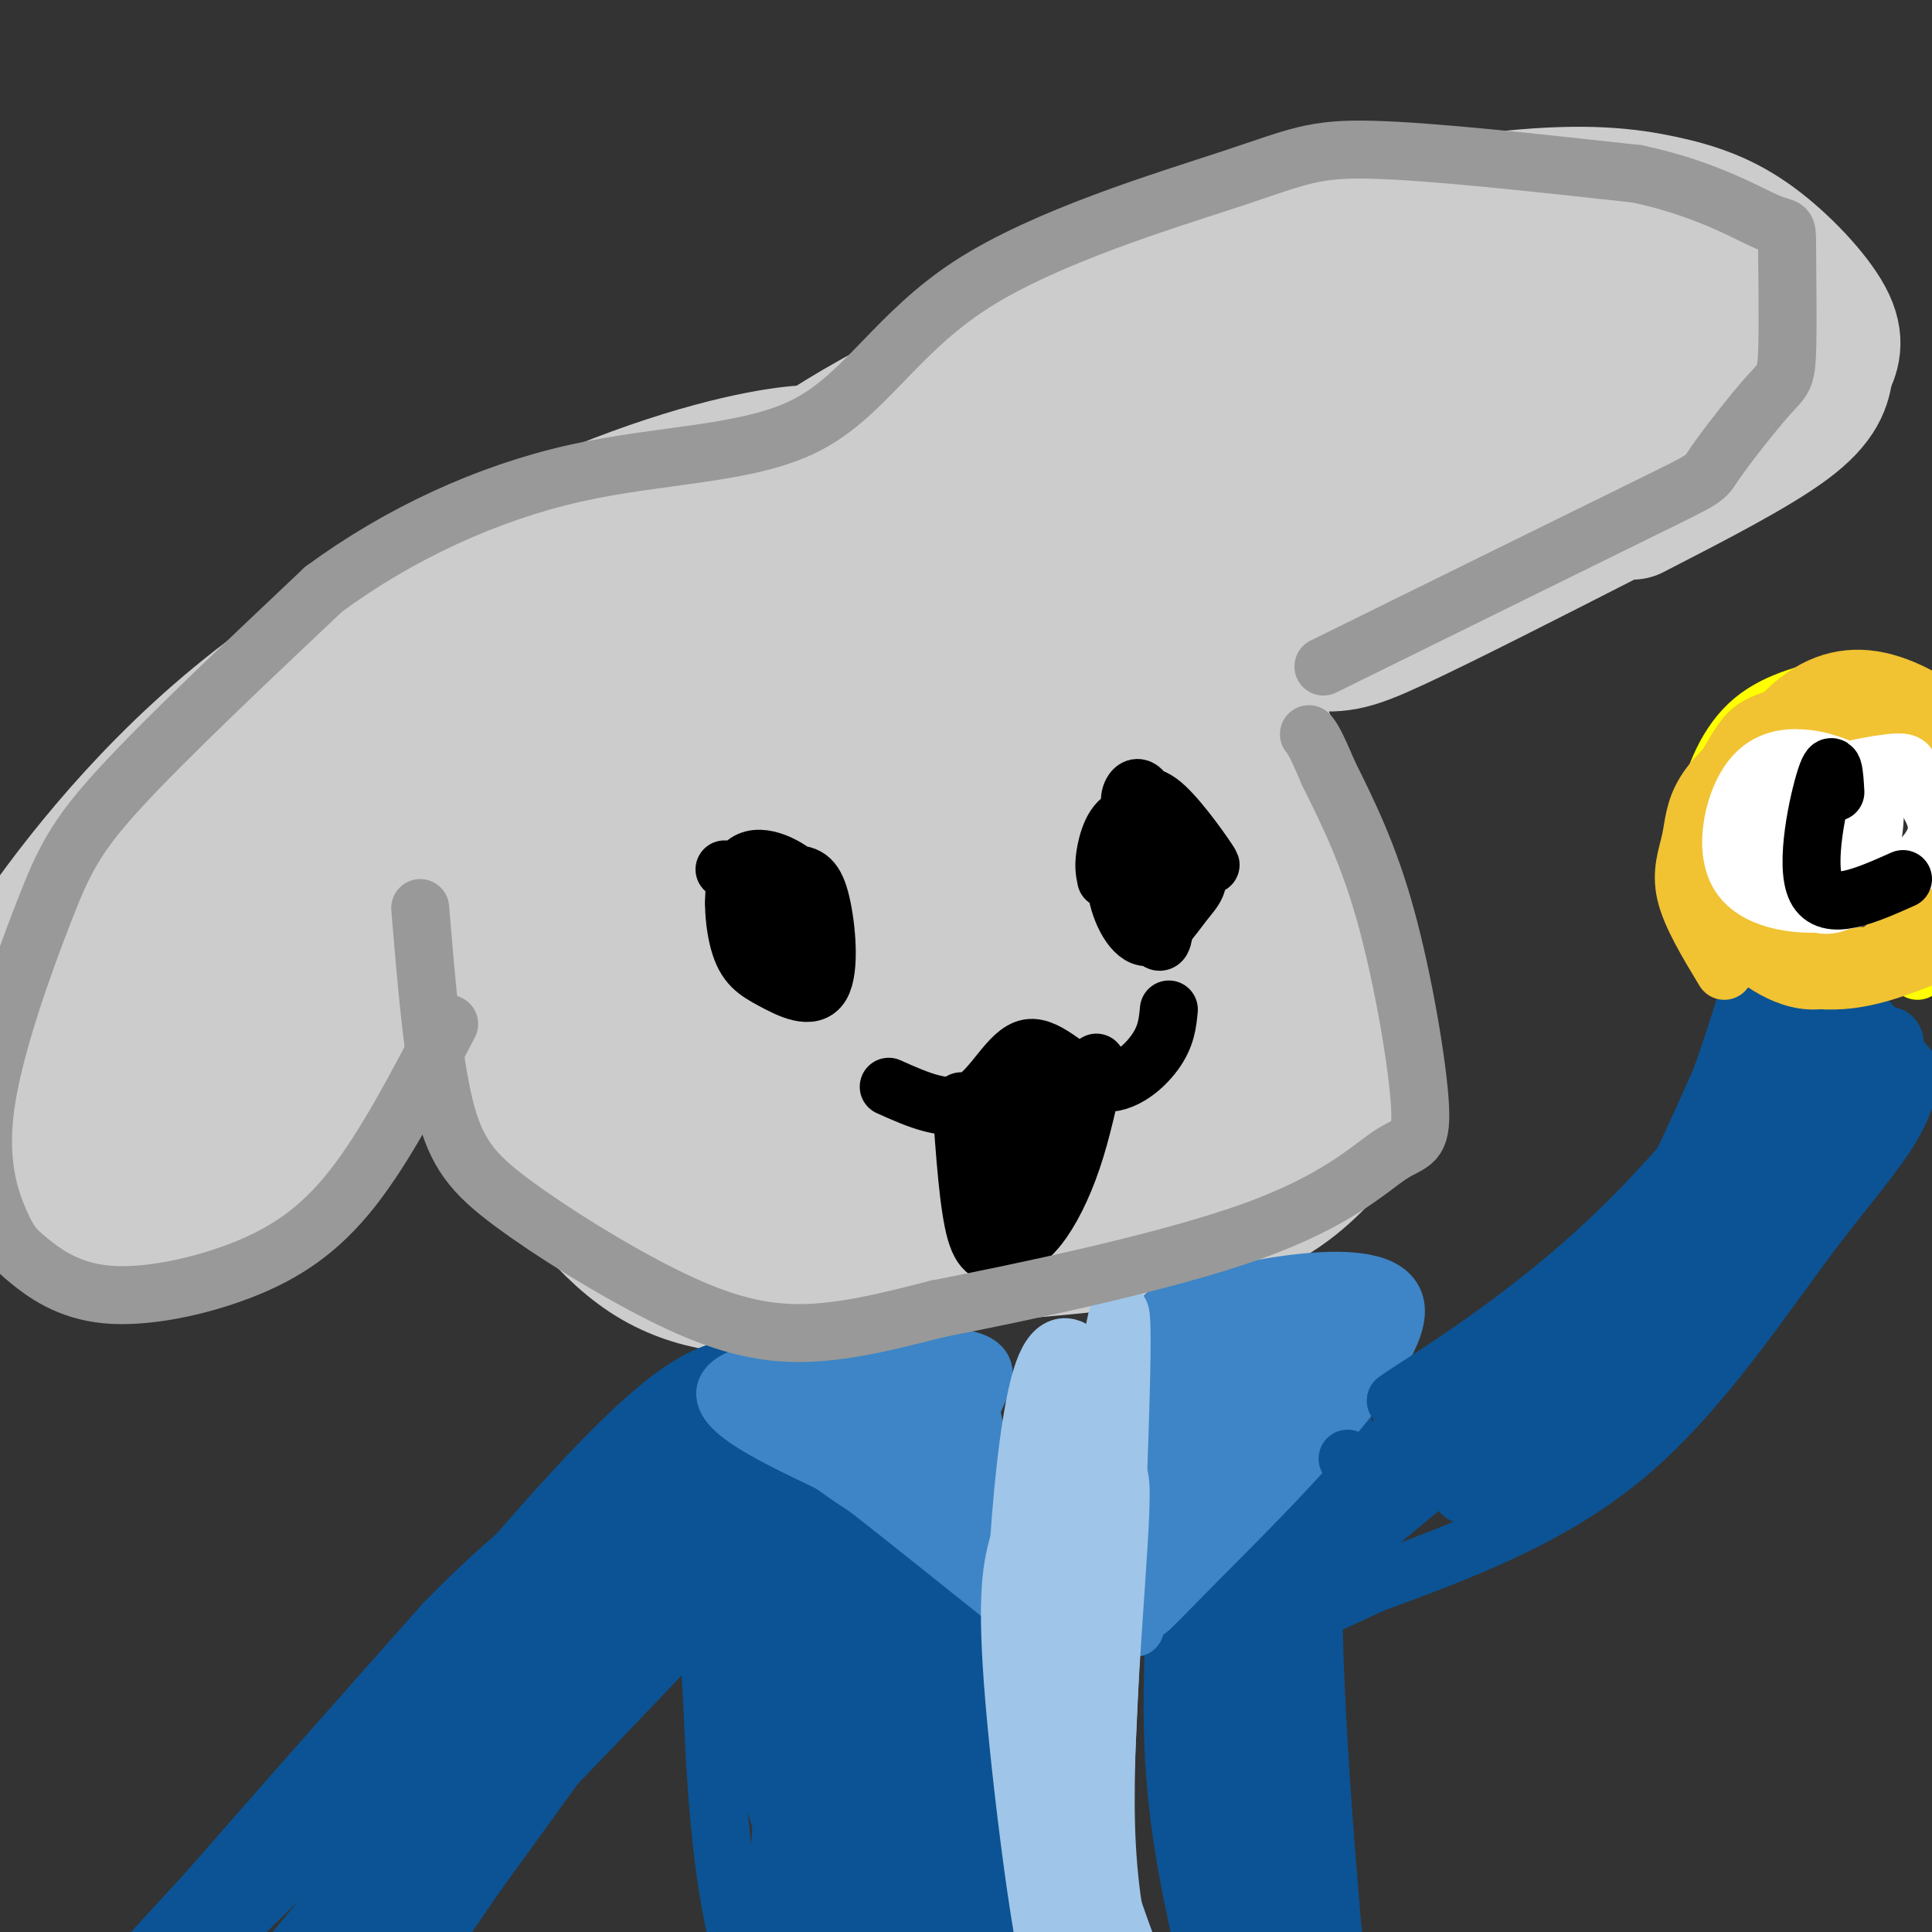 <svg viewBox='0 0 400 400' version='1.1' xmlns='http://www.w3.org/2000/svg' xmlns:xlink='http://www.w3.org/1999/xlink'><rect x="0" y="0" width="400" height="400" fill="#333333" stroke="none"/><g fill='none' stroke='#cccccc' stroke-width='28' stroke-linecap='round' stroke-linejoin='round'><path d='M160,151c-2.559,-5.248 -5.118,-10.496 -6,-13c-0.882,-2.504 -0.088,-2.264 2,-4c2.088,-1.736 5.470,-5.447 10,-8c4.530,-2.553 10.210,-3.949 16,-5c5.790,-1.051 11.692,-1.756 18,-1c6.308,0.756 13.023,2.974 18,5c4.977,2.026 8.218,3.861 12,12c3.782,8.139 8.107,22.584 9,33c0.893,10.416 -1.644,16.804 -4,23c-2.356,6.196 -4.530,12.199 -10,18c-5.470,5.801 -14.235,11.401 -23,17'/><path d='M202,228c-5.492,3.544 -7.723,3.903 -13,3c-5.277,-0.903 -13.599,-3.067 -21,-7c-7.401,-3.933 -13.881,-9.634 -17,-13c-3.119,-3.366 -2.877,-4.397 -4,-8c-1.123,-3.603 -3.610,-9.778 -4,-19c-0.390,-9.222 1.317,-21.492 6,-31c4.683,-9.508 12.341,-16.254 20,-23'/><path d='M169,130c6.833,-5.293 13.914,-7.027 22,-9c8.086,-1.973 17.177,-4.185 29,1c11.823,5.185 26.378,17.767 34,27c7.622,9.233 8.311,15.116 9,21'/><path d='M263,170c2.156,6.111 3.044,10.889 2,20c-1.044,9.111 -4.022,22.556 -7,36'/><path d='M258,226c-2.500,7.048 -5.250,6.667 -6,7c-0.750,0.333 0.500,1.381 -13,5c-13.500,3.619 -41.750,9.810 -70,16'/><path d='M169,254c-15.702,0.893 -19.956,-4.875 -26,-5c-6.044,-0.125 -13.878,5.394 -16,-16c-2.122,-21.394 1.467,-69.699 3,-91c1.533,-21.301 1.009,-15.596 5,-18c3.991,-2.404 12.498,-12.916 17,-18c4.502,-5.084 5.001,-4.738 10,-5c4.999,-0.262 14.500,-1.131 24,-2'/><path d='M186,99c7.174,-0.987 13.110,-2.455 25,4c11.890,6.455 29.733,20.833 39,30c9.267,9.167 9.956,13.122 14,25c4.044,11.878 11.441,31.679 15,44c3.559,12.321 3.279,17.160 3,22'/><path d='M282,224c-0.952,6.548 -4.833,11.917 -10,17c-5.167,5.083 -11.619,9.881 -24,13c-12.381,3.119 -30.690,4.560 -49,6'/><path d='M199,260c-13.738,2.286 -23.583,5.000 -34,6c-10.417,1.000 -21.405,0.286 -31,-6c-9.595,-6.286 -17.798,-18.143 -26,-30'/><path d='M108,230c-5.750,-4.991 -7.124,-2.470 -7,-16c0.124,-13.530 1.744,-43.111 5,-61c3.256,-17.889 8.146,-24.085 16,-30c7.854,-5.915 18.673,-11.547 33,-14c14.327,-2.453 32.164,-1.726 50,-1'/><path d='M205,108c11.687,1.576 15.905,6.017 22,15c6.095,8.983 14.068,22.510 19,35c4.932,12.490 6.823,23.943 5,38c-1.823,14.057 -7.362,30.717 -11,39c-3.638,8.283 -5.376,8.188 -7,9c-1.624,0.812 -3.133,2.531 -8,3c-4.867,0.469 -13.090,-0.310 -22,-2c-8.910,-1.690 -18.506,-4.290 -27,-9c-8.494,-4.710 -15.887,-11.530 -20,-16c-4.113,-4.470 -4.945,-6.588 -6,-10c-1.055,-3.412 -2.331,-8.116 -3,-12c-0.669,-3.884 -0.730,-6.947 3,-13c3.730,-6.053 11.252,-15.097 16,-20c4.748,-4.903 6.723,-5.665 15,-7c8.277,-1.335 22.858,-3.245 31,-3c8.142,0.245 9.846,2.643 12,6c2.154,3.357 4.758,7.673 6,12c1.242,4.327 1.121,8.663 1,13'/><path d='M231,186c-2.105,7.350 -7.869,19.224 -17,30c-9.131,10.776 -21.630,20.454 -30,26c-8.370,5.546 -12.610,6.959 -17,7c-4.390,0.041 -8.930,-1.291 -13,-2c-4.070,-0.709 -7.671,-0.797 -10,-8c-2.329,-7.203 -3.386,-21.522 1,-36c4.386,-14.478 14.217,-29.117 20,-38c5.783,-8.883 7.519,-12.011 11,-15c3.481,-2.989 8.707,-5.838 13,-8c4.293,-2.162 7.653,-3.638 11,-5c3.347,-1.362 6.681,-2.610 9,2c2.319,4.610 3.624,15.080 5,20c1.376,4.920 2.824,4.291 -4,15c-6.824,10.709 -21.920,32.755 -32,44c-10.080,11.245 -15.143,11.687 -20,12c-4.857,0.313 -9.508,0.496 -6,-11c3.508,-11.496 15.175,-34.672 25,-49c9.825,-14.328 17.807,-19.808 22,-21c4.193,-1.192 4.596,1.904 5,5'/><path d='M204,154c2.215,0.544 5.251,-0.597 2,9c-3.251,9.597 -12.789,29.933 -21,45c-8.211,15.067 -15.095,24.864 -16,23c-0.905,-1.864 4.170,-15.390 6,-20c1.830,-4.610 0.415,-0.305 -1,4'/><path d='M170,96c0.627,-1.406 1.254,-2.813 -6,-2c-7.254,0.813 -22.388,3.845 -44,13c-21.612,9.155 -49.700,24.433 -71,42c-21.300,17.567 -35.812,37.422 -43,48c-7.188,10.578 -7.054,11.879 -7,15c0.054,3.121 0.027,8.060 0,13'/><path d='M-1,225c1.962,6.882 6.868,17.585 11,23c4.132,5.415 7.490,5.540 13,4c5.510,-1.540 13.170,-4.747 18,-5c4.830,-0.253 6.828,2.447 29,-21c22.172,-23.447 64.519,-73.040 77,-90c12.481,-16.960 -4.902,-1.288 -32,22c-27.098,23.288 -63.911,54.193 -82,68c-18.089,13.807 -17.454,10.516 -18,7c-0.546,-3.516 -2.273,-7.258 -4,-11'/><path d='M11,222c-0.259,-3.443 1.094,-6.551 6,-15c4.906,-8.449 13.366,-22.240 24,-34c10.634,-11.760 23.441,-21.489 34,-28c10.559,-6.511 18.868,-9.803 23,-11c4.132,-1.197 4.086,-0.298 4,2c-0.086,2.298 -0.212,5.995 -5,14c-4.788,8.005 -14.238,20.316 -29,36c-14.762,15.684 -34.835,34.740 -44,43c-9.165,8.260 -7.421,5.725 -8,5c-0.579,-0.725 -3.479,0.359 -4,-2c-0.521,-2.359 1.338,-8.160 6,-17c4.662,-8.840 12.126,-20.720 21,-31c8.874,-10.280 19.158,-18.960 29,-26c9.842,-7.040 19.240,-12.440 22,-14c2.760,-1.560 -1.120,0.720 -5,3'/><path d='M165,101c-0.708,-1.521 -1.415,-3.042 4,-7c5.415,-3.958 16.953,-10.355 32,-18c15.047,-7.645 33.603,-16.540 54,-23c20.397,-6.460 42.634,-10.485 58,-12c15.366,-1.515 23.861,-0.519 31,1c7.139,1.519 12.922,3.563 19,8c6.078,4.437 12.451,11.268 15,16c2.549,4.732 1.275,7.366 0,10'/><path d='M378,76c-0.356,3.422 -1.244,6.978 -8,12c-6.756,5.022 -19.378,11.511 -32,18'/><path d='M363,82c-0.341,-2.139 -0.681,-4.279 -13,0c-12.319,4.279 -36.616,14.975 -49,20c-12.384,5.025 -12.856,4.378 -20,4c-7.144,-0.378 -20.962,-0.486 -24,-2c-3.038,-1.514 4.703,-4.432 22,-7c17.297,-2.568 44.148,-4.784 71,-7'/><path d='M350,90c7.714,2.203 -8.500,11.211 -37,19c-28.500,7.789 -69.286,14.361 -76,17c-6.714,2.639 20.644,1.347 34,1c13.356,-0.347 12.711,0.253 24,-6c11.289,-6.253 34.511,-19.358 47,-28c12.489,-8.642 14.244,-12.821 16,-17'/><path d='M358,76c5.657,-5.163 11.800,-9.569 -17,-3c-28.800,6.569 -92.544,24.114 -119,31c-26.456,6.886 -15.625,3.114 -15,1c0.625,-2.114 -8.956,-2.568 -12,-4c-3.044,-1.432 0.449,-3.840 14,-10c13.551,-6.160 37.159,-16.070 58,-22c20.841,-5.930 38.916,-7.878 50,-8c11.084,-0.122 15.176,1.583 13,5c-2.176,3.417 -10.622,8.548 -27,14c-16.378,5.452 -40.689,11.226 -65,17'/><path d='M238,97c-16.449,2.335 -25.073,-0.328 -29,-2c-3.927,-1.672 -3.157,-2.355 -4,-3c-0.843,-0.645 -3.300,-1.253 1,-5c4.300,-3.747 15.355,-10.632 26,-16c10.645,-5.368 20.879,-9.217 40,-13c19.121,-3.783 47.130,-7.499 61,-8c13.870,-0.501 13.600,2.214 14,4c0.400,1.786 1.468,2.644 -2,8c-3.468,5.356 -11.472,15.211 -22,24c-10.528,8.789 -23.579,16.511 -35,22c-11.421,5.489 -21.210,8.744 -31,12'/><path d='M257,120c-7.892,2.993 -12.123,4.476 -11,6c1.123,1.524 7.600,3.089 15,3c7.400,-0.089 15.723,-1.832 28,-7c12.277,-5.168 28.508,-13.762 39,-21c10.492,-7.238 15.246,-13.119 20,-19'/><path d='M339,96c-22.083,10.705 -44.166,21.410 -61,27c-16.834,5.590 -28.419,6.065 -28,7c0.419,0.935 12.844,2.329 20,3c7.156,0.671 9.045,0.620 19,-4c9.955,-4.620 27.978,-13.810 46,-23'/><path d='M335,106c10.000,-6.000 12.000,-9.500 14,-13'/></g>
<g fill='none' stroke='#0b5394' stroke-width='6' stroke-linecap='round' stroke-linejoin='round'><path d='M168,283c-8.000,-2.917 -16.000,-5.833 -28,2c-12.000,7.833 -28.000,26.417 -44,45'/><path d='M96,330c-19.667,20.833 -46.833,50.417 -74,80'/></g>
<g fill='none' stroke='#0b5394' stroke-width='12' stroke-linecap='round' stroke-linejoin='round'><path d='M163,301c-3.493,2.050 -6.985,4.099 -2,-3c4.985,-7.099 18.449,-23.347 -7,5c-25.449,28.347 -89.811,101.289 -104,116c-14.189,14.711 21.795,-28.809 53,-64c31.205,-35.191 57.630,-62.055 56,-55c-1.630,7.055 -31.315,48.027 -61,89'/><path d='M98,389c-18.200,26.718 -33.201,49.013 -36,51c-2.799,1.987 6.602,-16.335 17,-34c10.398,-17.665 21.791,-34.674 34,-51c12.209,-16.326 25.235,-31.969 36,-43c10.765,-11.031 19.270,-17.450 23,-18c3.730,-0.550 2.684,4.767 -6,16c-8.684,11.233 -25.006,28.380 -39,43c-13.994,14.620 -25.662,26.711 -39,40c-13.338,13.289 -28.348,27.776 -28,22c0.348,-5.776 16.052,-31.816 30,-52c13.948,-20.184 26.140,-34.511 37,-46c10.860,-11.489 20.389,-20.140 23,-22c2.611,-1.860 -1.694,3.070 -6,8'/><path d='M144,303c-25.609,26.079 -86.631,87.277 -108,107c-21.369,19.723 -3.085,-2.030 15,-23c18.085,-20.970 35.971,-41.157 60,-65c24.029,-23.843 54.200,-51.342 32,-27c-22.200,24.342 -96.771,100.526 -114,116c-17.229,15.474 22.886,-29.763 63,-75'/><path d='M92,336c17.813,-18.273 30.844,-26.457 38,-31c7.156,-4.543 8.436,-5.446 19,-7c10.564,-1.554 30.411,-3.759 37,-6c6.589,-2.241 -0.079,-4.518 -8,-5c-7.921,-0.482 -17.094,0.832 -23,2c-5.906,1.168 -8.545,2.191 -12,5c-3.455,2.809 -7.728,7.405 -12,12'/><path d='M147,327c13.656,46.559 27.312,93.119 31,111c3.688,17.881 -2.593,7.085 -7,0c-4.407,-7.085 -6.939,-10.459 -10,-16c-3.061,-5.541 -6.649,-13.250 -9,-24c-2.351,-10.750 -3.464,-24.542 -4,-34c-0.536,-9.458 -0.495,-14.583 -2,-33c-1.505,-18.417 -4.555,-50.127 3,-29c7.555,21.127 25.715,95.089 31,123c5.285,27.911 -2.305,9.770 -8,-9c-5.695,-18.770 -9.495,-38.169 -12,-53c-2.505,-14.831 -3.716,-25.095 -3,-35c0.716,-9.905 3.358,-19.453 6,-29'/><path d='M163,299c6.925,20.942 21.237,87.796 25,110c3.763,22.204 -3.023,-0.243 -7,-22c-3.977,-21.757 -5.144,-42.823 -5,-64c0.144,-21.177 1.598,-42.464 4,-32c2.402,10.464 5.750,52.680 11,80c5.250,27.320 12.401,39.743 13,43c0.599,3.257 -5.355,-2.653 -9,-21c-3.645,-18.347 -4.981,-49.132 -5,-68c-0.019,-18.868 1.280,-25.819 2,-28c0.720,-2.181 0.860,0.410 1,3'/><path d='M193,300c7.112,29.614 24.392,102.148 27,121c2.608,18.852 -9.455,-15.979 -15,-31c-5.545,-15.021 -4.574,-10.233 -6,-30c-1.426,-19.767 -5.251,-64.089 -5,-66c0.251,-1.911 4.579,38.590 9,61c4.421,22.410 8.937,26.728 9,34c0.063,7.272 -4.325,17.496 -7,21c-2.675,3.504 -3.637,0.287 -5,-1c-1.363,-1.287 -3.128,-0.644 -7,-11c-3.872,-10.356 -9.850,-31.711 -13,-51c-3.150,-19.289 -3.471,-36.511 -4,-33c-0.529,3.511 -1.264,27.756 -2,52'/><path d='M174,366c-0.832,19.290 -1.911,41.514 -4,46c-2.089,4.486 -5.189,-8.767 -7,-15c-1.811,-6.233 -2.334,-5.447 -1,-21c1.334,-15.553 4.524,-47.444 7,-54c2.476,-6.556 4.238,12.222 6,31'/><path d='M248,296c-2.544,19.925 -5.088,39.851 -3,65c2.088,25.149 8.808,55.522 9,59c0.192,3.478 -6.144,-19.939 -9,-38c-2.856,-18.061 -2.231,-30.765 -2,-42c0.231,-11.235 0.069,-21.002 2,-34c1.931,-12.998 5.955,-29.227 6,-25c0.045,4.227 -3.890,28.909 -3,61c0.890,32.091 6.606,71.591 7,82c0.394,10.409 -4.534,-8.272 -7,-29c-2.466,-20.728 -2.472,-43.504 0,-64c2.472,-20.496 7.420,-38.713 10,-46c2.580,-7.287 2.790,-3.643 3,0'/><path d='M261,285c-0.080,15.972 -1.779,55.901 -2,78c-0.221,22.099 1.035,26.367 4,35c2.965,8.633 7.639,21.632 7,21c-0.639,-0.632 -6.591,-14.894 -9,-27c-2.409,-12.106 -1.275,-22.055 -1,-33c0.275,-10.945 -0.309,-22.887 2,-37c2.309,-14.113 7.510,-30.397 8,-31c0.490,-0.603 -3.731,14.474 -3,42c0.731,27.526 6.412,67.502 6,73c-0.412,5.498 -6.919,-23.481 -7,-53c-0.081,-29.519 6.262,-59.577 9,-71c2.738,-11.423 1.869,-4.212 1,3'/><path d='M276,285c-1.172,6.585 -4.601,21.546 -4,52c0.601,30.454 5.233,76.400 5,75c-0.233,-1.400 -5.332,-50.146 -7,-74c-1.668,-23.854 0.095,-22.815 2,-26c1.905,-3.185 3.953,-10.592 6,-18'/></g>
<g fill='none' stroke='#3d85c6' stroke-width='12' stroke-linecap='round' stroke-linejoin='round'><path d='M193,285c-13.022,1.667 -26.044,3.333 -31,5c-4.956,1.667 -1.844,3.333 7,10c8.844,6.667 23.422,18.333 38,30'/><path d='M207,330c9.652,8.121 14.783,13.424 12,8c-2.783,-5.424 -13.480,-21.576 -19,-34c-5.520,-12.424 -5.863,-21.121 -4,-20c1.863,1.121 5.931,12.061 10,23'/><path d='M206,307c5.408,12.312 13.928,31.591 9,27c-4.928,-4.591 -23.304,-33.053 -31,-44c-7.696,-10.947 -4.712,-4.377 0,5c4.712,9.377 11.153,21.563 15,25c3.847,3.437 5.099,-1.875 5,-8c-0.099,-6.125 -1.550,-13.062 -3,-20'/><path d='M201,292c1.548,-5.679 6.917,-9.875 -4,-11c-10.917,-1.125 -38.119,0.821 -45,5c-6.881,4.179 6.560,10.589 20,17'/><path d='M172,303c8.160,5.937 18.559,12.278 28,16c9.441,3.722 17.925,4.823 19,6c1.075,1.177 -5.258,2.429 -16,-6c-10.742,-8.429 -25.892,-26.539 -29,-31c-3.108,-4.461 5.826,4.725 9,8c3.174,3.275 0.587,0.637 -2,-2'/><path d='M235,337c4.756,-33.111 9.511,-66.222 9,-63c-0.511,3.222 -6.289,42.778 -7,50c-0.711,7.222 3.644,-17.889 8,-43'/><path d='M245,281c-1.477,-8.412 -9.169,-7.942 2,-11c11.169,-3.058 41.200,-9.644 42,1c0.800,10.644 -27.631,38.520 -41,52c-13.369,13.480 -11.677,12.566 -8,5c3.677,-7.566 9.338,-21.783 15,-36'/><path d='M255,292c5.598,-11.756 12.093,-23.146 12,-20c-0.093,3.146 -6.776,20.827 -14,36c-7.224,15.173 -14.991,27.837 -18,26c-3.009,-1.837 -1.259,-18.175 5,-33c6.259,-14.825 17.028,-28.139 22,-32c4.972,-3.861 4.146,1.730 0,14c-4.146,12.270 -11.613,31.220 -15,37c-3.387,5.780 -2.693,-1.610 -2,-9'/><path d='M245,311c2.095,-6.152 8.333,-17.033 13,-24c4.667,-6.967 7.762,-10.022 8,-6c0.238,4.022 -2.381,15.119 -6,23c-3.619,7.881 -8.238,12.545 -3,3c5.238,-9.545 20.333,-33.301 24,-36c3.667,-2.699 -4.095,15.657 -7,22c-2.905,6.343 -0.952,0.671 1,-5'/></g>
<g fill='none' stroke='#9fc5e8' stroke-width='12' stroke-linecap='round' stroke-linejoin='round'><path d='M215,303c4.022,23.408 8.044,46.815 10,67c1.956,20.185 1.848,37.146 0,33c-1.848,-4.146 -5.434,-29.401 -5,-52c0.434,-22.599 4.890,-42.542 8,-60c3.110,-17.458 4.876,-32.431 4,-1c-0.876,31.431 -4.393,109.266 -6,125c-1.607,15.734 -1.303,-30.633 -1,-77'/><path d='M225,338c1.743,-22.331 6.601,-39.658 7,-30c0.399,9.658 -3.660,46.302 -3,70c0.660,23.698 6.039,34.452 7,39c0.961,4.548 -2.495,2.892 -6,-2c-3.505,-4.892 -7.060,-13.021 -9,-29c-1.940,-15.979 -2.267,-39.810 -1,-58c1.267,-18.190 4.127,-30.739 4,-33c-0.127,-2.261 -3.240,5.765 -4,34c-0.760,28.235 0.834,76.679 -1,81c-1.834,4.321 -7.095,-35.480 -9,-58c-1.905,-22.520 -0.452,-27.760 1,-33'/><path d='M211,319c0.862,-12.727 2.518,-28.046 5,-35c2.482,-6.954 5.789,-5.544 8,-3c2.211,2.544 3.326,6.224 2,21c-1.326,14.776 -5.093,40.650 -6,55c-0.907,14.350 1.047,17.175 3,20'/><path d='M223,377c-1.155,-14.048 -5.542,-59.167 -7,-67c-1.458,-7.833 0.012,21.619 4,45c3.988,23.381 10.494,40.690 17,58'/></g>
<g fill='none' stroke='#0b5394' stroke-width='12' stroke-linecap='round' stroke-linejoin='round'><path d='M279,302c4.577,1.679 9.155,3.357 17,-1c7.845,-4.357 18.958,-14.750 27,-23c8.042,-8.250 13.012,-14.357 18,-23c4.988,-8.643 9.994,-19.821 15,-31'/><path d='M356,224c4.644,-12.467 8.756,-28.133 11,-34c2.244,-5.867 2.622,-1.933 3,2'/><path d='M370,192c4.667,5.167 14.833,17.083 25,29'/><path d='M395,221c1.262,9.476 -8.083,18.667 -19,33c-10.917,14.333 -23.405,33.810 -39,47c-15.595,13.190 -34.298,20.095 -53,27'/><path d='M284,328c-14.683,7.009 -24.890,11.030 -12,-1c12.890,-12.030 48.878,-40.111 54,-45c5.122,-4.889 -20.621,13.415 -34,23c-13.379,9.585 -14.394,10.453 -6,5c8.394,-5.453 26.197,-17.226 44,-29'/><path d='M330,281c13.018,-9.199 23.562,-17.697 26,-18c2.438,-0.303 -3.231,7.589 -17,17c-13.769,9.411 -35.638,20.341 -46,25c-10.362,4.659 -9.219,3.047 -8,0c1.219,-3.047 2.512,-7.528 13,-16c10.488,-8.472 30.170,-20.935 35,-23c4.830,-2.065 -5.191,6.267 -15,12c-9.809,5.733 -19.404,8.866 -29,12'/><path d='M289,290c3.487,-2.814 26.706,-15.849 48,-37c21.294,-21.151 40.663,-50.419 42,-48c1.337,2.419 -15.357,36.524 -29,59c-13.643,22.476 -24.234,33.324 -31,40c-6.766,6.676 -9.706,9.182 -10,5c-0.294,-4.182 2.059,-15.052 13,-30c10.941,-14.948 30.471,-33.974 50,-53'/><path d='M372,226c10.229,-9.519 10.801,-6.815 10,-3c-0.801,3.815 -2.974,8.743 -9,17c-6.026,8.257 -15.907,19.845 -25,30c-9.093,10.155 -17.400,18.877 -25,25c-7.600,6.123 -14.492,9.646 -18,11c-3.508,1.354 -3.632,0.537 -3,-2c0.632,-2.537 2.021,-6.796 8,-15c5.979,-8.204 16.549,-20.355 28,-32c11.451,-11.645 23.783,-22.784 34,-31c10.217,-8.216 18.318,-13.508 20,-11c1.682,2.508 -3.054,12.817 -12,26c-8.946,13.183 -22.101,29.242 -29,38c-6.899,8.758 -7.543,10.217 -14,14c-6.457,3.783 -18.729,9.892 -31,16'/><path d='M306,309c-5.667,1.844 -4.336,-1.547 2,-9c6.336,-7.453 17.676,-18.970 24,-25c6.324,-6.030 7.633,-6.575 14,-10c6.367,-3.425 17.791,-9.730 14,-4c-3.791,5.730 -22.797,23.494 -30,30c-7.203,6.506 -2.601,1.753 2,-3'/></g>
<g fill='none' stroke='#ffff00' stroke-width='12' stroke-linecap='round' stroke-linejoin='round'><path d='M378,203c-8.192,-10.050 -16.385,-20.101 -20,-25c-3.615,-4.899 -2.654,-4.647 -1,-8c1.654,-3.353 4.001,-10.311 10,-15c5.999,-4.689 15.649,-7.109 21,-8c5.351,-0.891 6.404,-0.253 11,3c4.596,3.253 12.735,9.119 17,12c4.265,2.881 4.657,2.775 4,7c-0.657,4.225 -2.363,12.780 -4,17c-1.637,4.220 -3.204,4.104 -7,6c-3.796,1.896 -9.821,5.803 -17,8c-7.179,2.197 -15.512,2.683 -22,1c-6.488,-1.683 -11.131,-5.533 -14,-11c-2.869,-5.467 -3.965,-12.549 -3,-20c0.965,-7.451 3.990,-15.272 9,-20c5.010,-4.728 12.005,-6.364 19,-8'/><path d='M381,142c9.013,0.431 22.045,5.507 30,11c7.955,5.493 10.834,11.402 10,18c-0.834,6.598 -5.381,13.885 -10,19c-4.619,5.115 -9.309,8.057 -14,11'/></g>
<g fill='none' stroke='#f1c232' stroke-width='12' stroke-linecap='round' stroke-linejoin='round'><path d='M357,201c-3.472,-5.743 -6.945,-11.485 -8,-16c-1.055,-4.515 0.307,-7.802 1,-11c0.693,-3.198 0.717,-6.307 3,-10c2.283,-3.693 6.825,-7.969 12,-10c5.175,-2.031 10.981,-1.817 18,1c7.019,2.817 15.249,8.237 20,11c4.751,2.763 6.022,2.868 7,7c0.978,4.132 1.663,12.291 0,17c-1.663,4.709 -5.674,5.969 -11,8c-5.326,2.031 -11.967,4.835 -19,5c-7.033,0.165 -14.457,-2.307 -19,-7c-4.543,-4.693 -6.204,-11.606 -7,-16c-0.796,-4.394 -0.727,-6.269 2,-12c2.727,-5.731 8.112,-15.320 14,-21c5.888,-5.680 12.277,-7.452 19,-6c6.723,1.452 13.778,6.129 18,10c4.222,3.871 5.611,6.935 7,10'/><path d='M414,161c0.837,8.211 -0.571,23.737 -6,31c-5.429,7.263 -14.879,6.263 -20,6c-5.121,-0.263 -5.915,0.210 -10,-1c-4.085,-1.210 -11.462,-4.102 -17,-8c-5.538,-3.898 -9.235,-8.803 -9,-15c0.235,-6.197 4.404,-13.686 7,-18c2.596,-4.314 3.619,-5.454 8,-7c4.381,-1.546 12.121,-3.497 19,-2c6.879,1.497 12.897,6.443 15,14c2.103,7.557 0.290,17.727 -1,23c-1.290,5.273 -2.057,5.651 -6,9c-3.943,3.349 -11.062,9.671 -18,10c-6.938,0.329 -13.697,-5.335 -17,-9c-3.303,-3.665 -3.152,-5.333 -3,-7'/></g>
<g fill='none' stroke='#ffffff' stroke-width='12' stroke-linecap='round' stroke-linejoin='round'><path d='M373,167c-0.723,-2.709 -1.446,-5.418 0,-6c1.446,-0.582 5.062,0.964 8,4c2.938,3.036 5.200,7.561 5,12c-0.200,4.439 -2.860,8.792 -6,10c-3.140,1.208 -6.758,-0.727 -8,-5c-1.242,-4.273 -0.107,-10.883 2,-15c2.107,-4.117 5.186,-5.741 8,-6c2.814,-0.259 5.364,0.848 6,5c0.636,4.152 -0.642,11.350 -3,15c-2.358,3.650 -5.797,3.751 -8,4c-2.203,0.249 -3.170,0.644 -5,-1c-1.830,-1.644 -4.523,-5.327 -5,-9c-0.477,-3.673 1.261,-7.337 3,-11'/><path d='M370,164c5.016,-3.116 16.055,-5.407 21,-6c4.945,-0.593 3.794,0.512 5,3c1.206,2.488 4.767,6.359 5,10c0.233,3.641 -2.863,7.051 -7,10c-4.137,2.949 -9.316,5.437 -16,6c-6.684,0.563 -14.874,-0.797 -18,-6c-3.126,-5.203 -1.188,-14.247 2,-19c3.188,-4.753 7.625,-5.215 11,-5c3.375,0.215 5.687,1.108 8,2'/></g>
<g fill='none' stroke='#000000' stroke-width='12' stroke-linecap='round' stroke-linejoin='round'><path d='M380,164c-0.222,-3.867 -0.444,-7.733 -2,-3c-1.556,4.733 -4.444,18.067 -2,23c2.444,4.933 10.222,1.467 18,-2'/><path d='M150,180c6.283,3.301 12.567,6.602 15,11c2.433,4.398 1.017,9.894 -1,11c-2.017,1.106 -4.633,-2.178 -7,-7c-2.367,-4.822 -4.483,-11.183 -4,-13c0.483,-1.817 3.567,0.909 5,4c1.433,3.091 1.217,6.545 1,10'/><path d='M236,170c-1.184,-1.594 -2.369,-3.188 -2,-5c0.369,-1.812 2.290,-3.840 4,2c1.710,5.840 3.207,19.550 3,25c-0.207,5.450 -2.119,2.640 -4,-2c-1.881,-4.640 -3.731,-11.110 -4,-16c-0.269,-4.890 1.043,-8.201 3,-9c1.957,-0.799 4.559,0.915 6,4c1.441,3.085 1.720,7.543 2,12'/><path d='M161,195c-3.391,-3.730 -6.782,-7.459 -6,-10c0.782,-2.541 5.737,-3.892 9,-4c3.263,-0.108 4.832,1.028 6,6c1.168,4.972 1.933,13.781 0,17c-1.933,3.219 -6.565,0.848 -10,-1c-3.435,-1.848 -5.675,-3.172 -7,-8c-1.325,-4.828 -1.737,-13.160 1,-16c2.737,-2.840 8.621,-0.188 12,3c3.379,3.188 4.251,6.911 4,10c-0.251,3.089 -1.626,5.545 -3,8'/><path d='M167,200c-1.667,1.556 -4.333,1.444 -7,-1c-2.667,-2.444 -5.333,-7.222 -8,-12'/><path d='M229,182c-0.313,-1.485 -0.625,-2.970 0,-6c0.625,-3.030 2.189,-7.606 6,-7c3.811,0.606 9.870,6.395 12,10c2.130,3.605 0.331,5.027 -2,8c-2.331,2.973 -5.192,7.498 -8,7c-2.808,-0.498 -5.562,-6.017 -6,-11c-0.438,-4.983 1.439,-9.428 3,-13c1.561,-3.572 2.805,-6.269 6,-4c3.195,2.269 8.341,9.506 10,12c1.659,2.494 -0.171,0.247 -2,-2'/><path d='M184,225c6.159,2.759 12.319,5.518 17,3c4.681,-2.518 7.884,-10.314 12,-11c4.116,-0.686 9.147,5.738 14,7c4.853,1.262 9.530,-2.640 12,-6c2.470,-3.360 2.735,-6.180 3,-9'/><path d='M199,228c0.753,10.887 1.506,21.774 3,27c1.494,5.226 3.730,4.793 6,4c2.270,-0.793 4.573,-1.944 7,-5c2.427,-3.056 4.979,-8.016 7,-14c2.021,-5.984 3.510,-12.992 5,-20'/><path d='M213,240c-1.874,-3.770 -3.749,-7.540 -3,-11c0.749,-3.460 4.120,-6.611 6,-4c1.880,2.611 2.268,10.983 1,16c-1.268,5.017 -4.193,6.679 -7,9c-2.807,2.321 -5.495,5.303 -6,1c-0.505,-4.303 1.172,-15.889 2,-21c0.828,-5.111 0.808,-3.746 2,-2c1.192,1.746 3.596,3.873 6,6'/></g>
<g fill='none' stroke='#999999' stroke-width='12' stroke-linecap='round' stroke-linejoin='round'><path d='M87,188c1.290,15.568 2.581,31.136 5,41c2.419,9.864 5.968,14.026 14,20c8.032,5.974 20.547,13.762 31,19c10.453,5.238 18.844,7.925 28,8c9.156,0.075 19.078,-2.463 29,-5'/><path d='M194,271c17.566,-3.448 46.980,-9.568 65,-16c18.020,-6.432 24.644,-13.178 29,-16c4.356,-2.822 6.442,-1.721 6,-10c-0.442,-8.279 -3.412,-25.937 -7,-39c-3.588,-13.063 -7.794,-21.532 -12,-30'/><path d='M275,160c-2.667,-6.333 -3.333,-7.167 -4,-8'/><path d='M93,212c-6.578,12.645 -13.155,25.289 -20,34c-6.845,8.711 -13.957,13.488 -23,17c-9.043,3.512 -20.018,5.759 -28,5c-7.982,-0.759 -12.973,-4.523 -16,-7c-3.027,-2.477 -4.090,-3.666 -6,-8c-1.910,-4.334 -4.667,-11.811 -3,-24c1.667,-12.189 7.756,-29.089 12,-40c4.244,-10.911 6.641,-15.832 16,-26c9.359,-10.168 25.679,-25.584 42,-41'/><path d='M67,122c15.701,-11.556 33.952,-19.945 52,-24c18.048,-4.055 35.891,-3.777 48,-10c12.109,-6.223 18.483,-18.946 34,-29c15.517,-10.054 40.178,-17.438 54,-22c13.822,-4.562 16.806,-6.304 29,-6c12.194,0.304 33.597,2.652 55,5'/><path d='M339,36c14.386,3.069 22.851,8.242 27,10c4.149,1.758 3.982,0.101 4,5c0.018,4.899 0.220,16.354 0,22c-0.220,5.646 -0.863,5.482 -4,9c-3.137,3.518 -8.768,10.716 -11,14c-2.232,3.284 -1.066,2.652 -14,9c-12.934,6.348 -39.967,19.674 -67,33'/></g>
</svg>